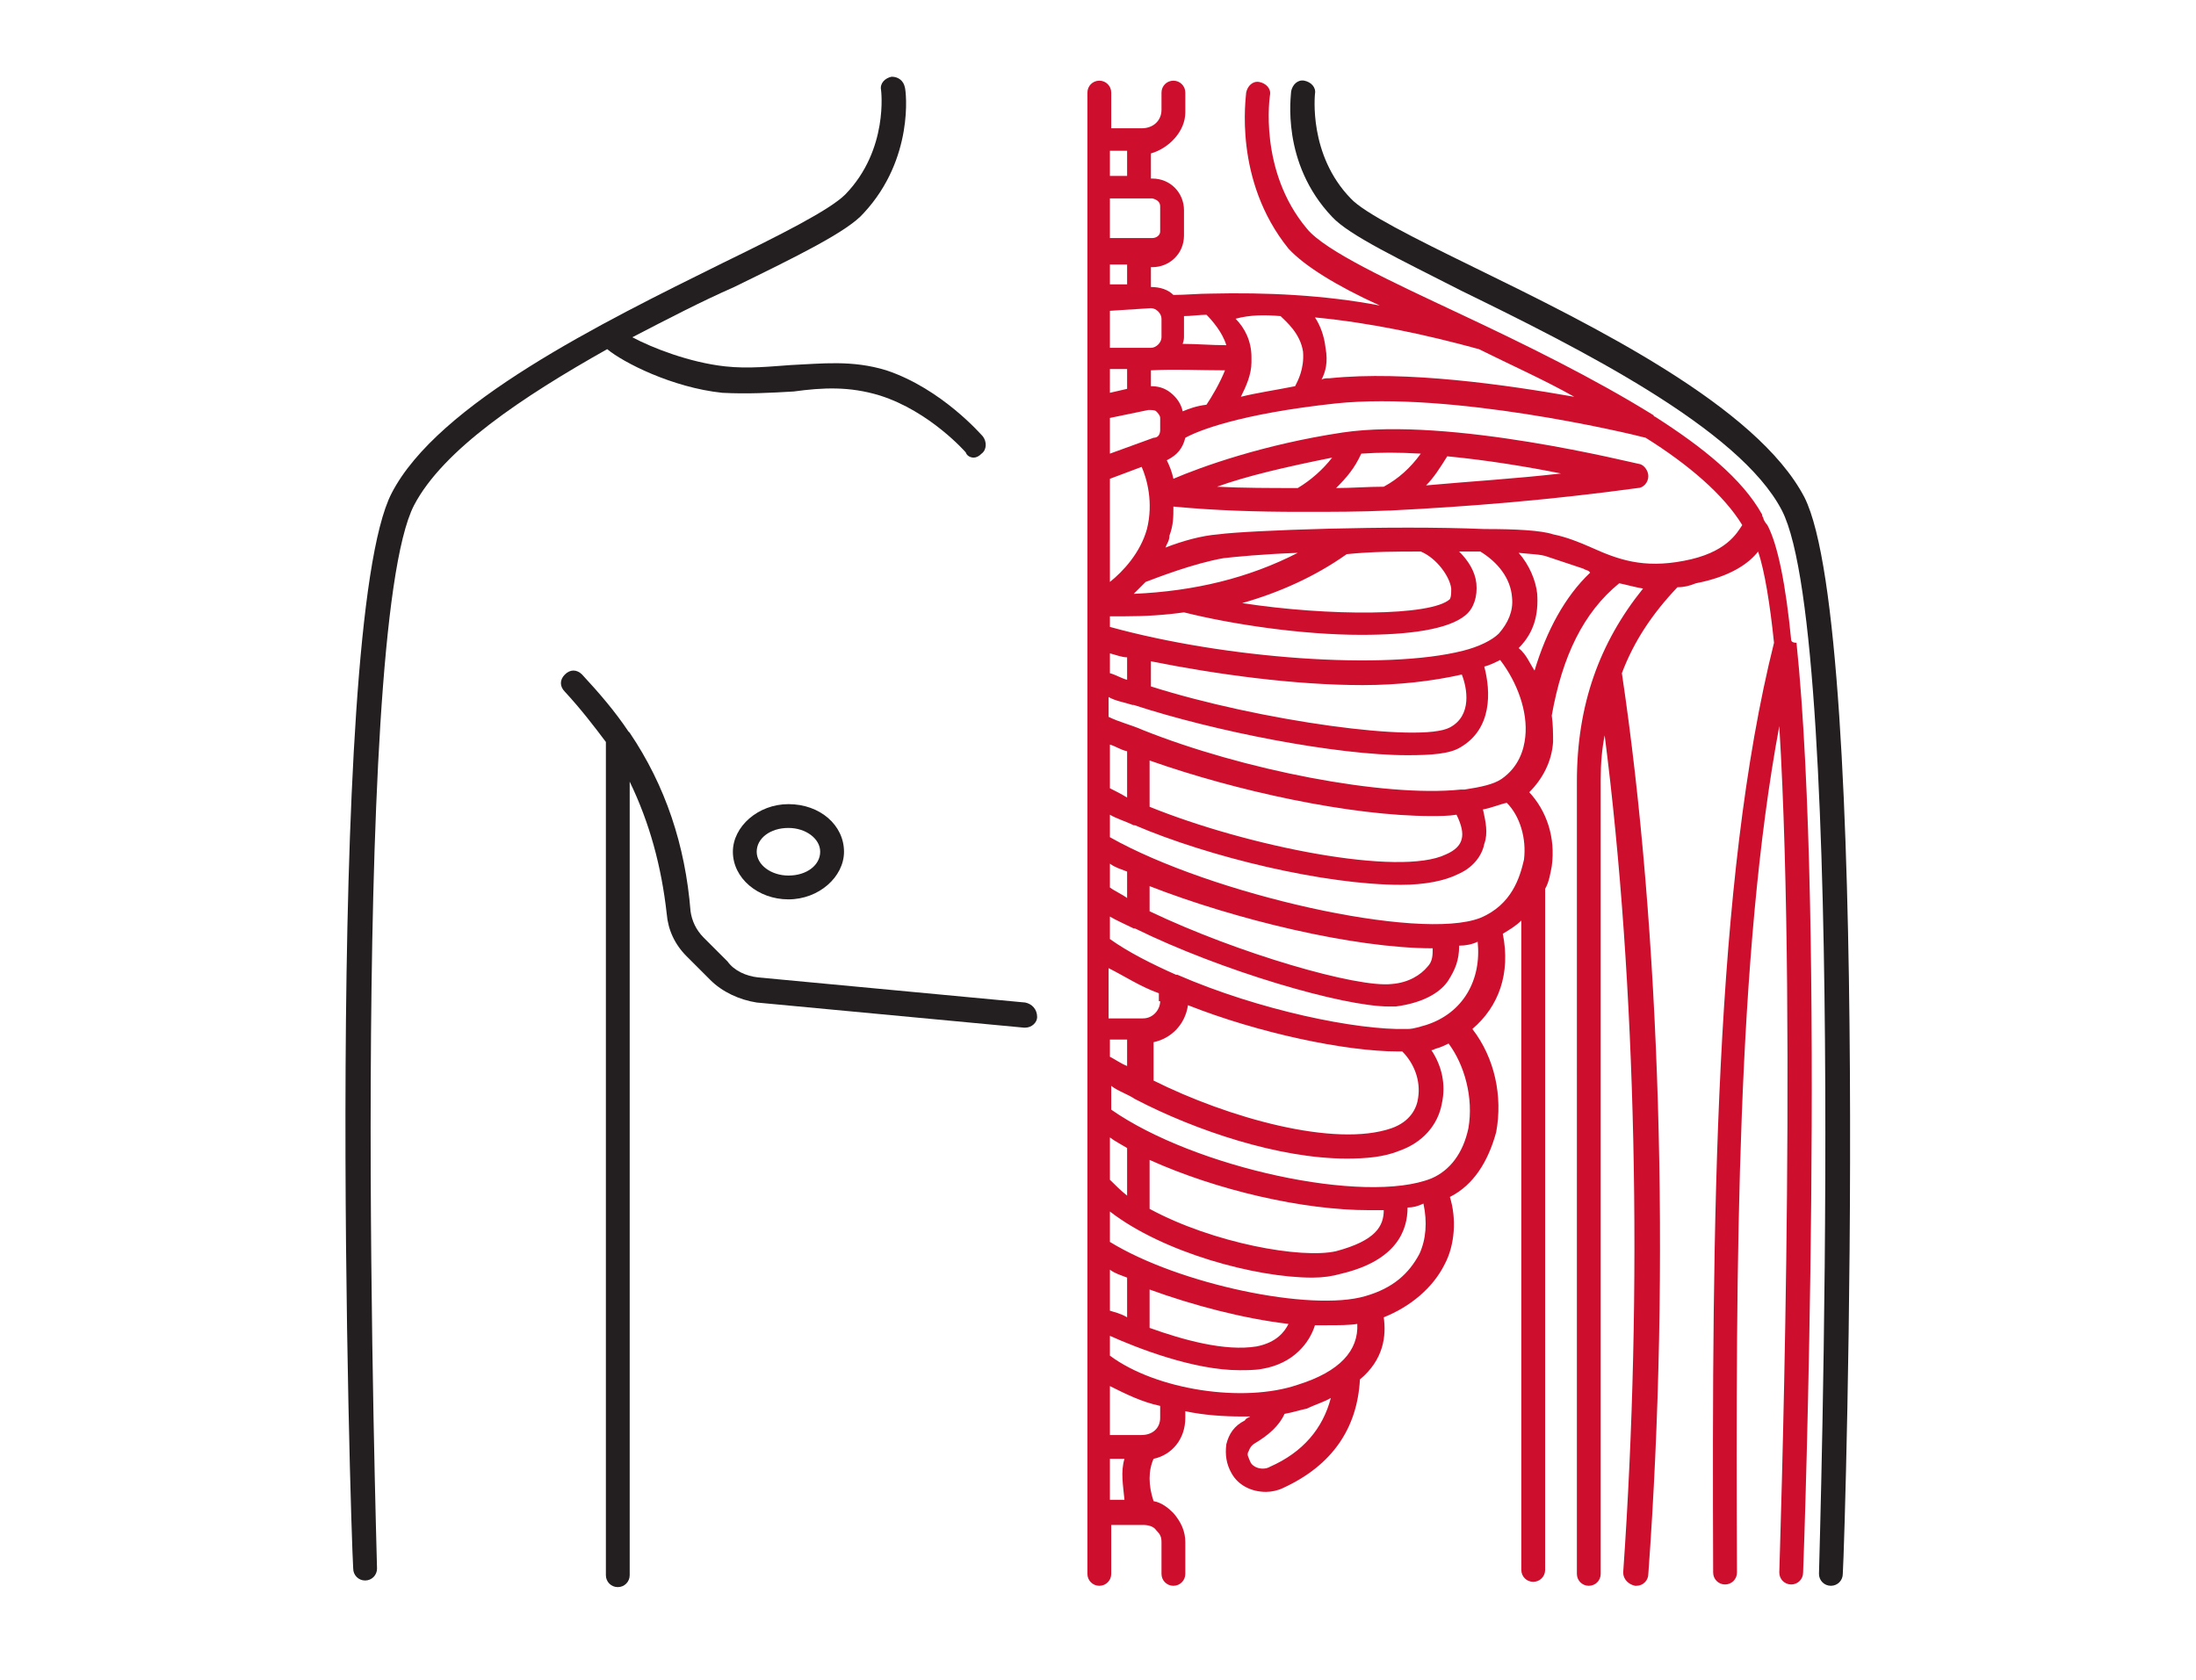 <?xml version="1.0" encoding="utf-8"?>
<!-- Generator: Adobe Illustrator 27.0.1, SVG Export Plug-In . SVG Version: 6.00 Build 0)  -->
<svg version="1.1" id="Layer_1" xmlns="http://www.w3.org/2000/svg" xmlns:xlink="http://www.w3.org/1999/xlink" x="0px" y="0px"
	 width="166px" height="127px" viewBox="0 0 166 127" style="enable-background:new 0 0 166 127;" xml:space="preserve">
<style type="text/css">
	.st0{fill:#231F20;}
	.st1{fill:#CE0E2D;}
</style>
<g>
	<g>
		<path class="st0" d="M77.5,75.8l-20.2-1.9c-0.9-0.1-1.8-0.5-2.3-1.2l-1.8-1.8c-0.6-0.6-0.9-1.3-1-2c-0.4-5-1.9-9.5-4.6-13.5
			l-0.1-0.1c-1-1.5-2.2-2.9-3.5-4.3c-0.4-0.4-0.9-0.4-1.3,0c-0.4,0.4-0.4,0.9,0,1.3c1.2,1.3,2.2,2.6,3.1,3.8v63
			c0,0.5,0.4,0.9,0.9,0.9c0.5,0,0.9-0.4,0.9-0.9V59.1c1.5,3.1,2.4,6.4,2.8,10c0.1,1.2,0.6,2.3,1.5,3.2l1.8,1.8
			c0.9,0.9,2.2,1.5,3.5,1.7l20.2,1.9c0,0,0,0,0.1,0c0.5,0,0.9-0.4,0.9-0.8C78.4,76.3,78,75.9,77.5,75.8"/>
	</g>
	<g>
		<path class="st0" d="M59.6,66.2c-1.3,0-2.4-0.8-2.4-1.8c0-1,1-1.8,2.4-1.8c1.3,0,2.4,0.8,2.4,1.8C62,65.4,61,66.2,59.6,66.2
			 M59.6,60.8c-2.3,0-4.2,1.7-4.2,3.6c0,2,1.9,3.6,4.2,3.6s4.2-1.7,4.2-3.6C63.8,62.4,62,60.8,59.6,60.8"/>
	</g>
	<g>
		<path class="st0" d="M54.6,29.7c1.9,0.1,3.7,0,5.4-0.1c2.2-0.3,4.2-0.4,6.5,0.3c3.8,1.2,6.5,4.3,6.5,4.3c0.1,0.3,0.4,0.4,0.6,0.4
			s0.4-0.1,0.6-0.3c0.4-0.3,0.4-0.9,0.1-1.3c-0.1-0.1-3.1-3.6-7.3-5c-2.6-0.8-4.9-0.5-7.2-0.4c-1.5,0.1-3.2,0.3-5,0.1
			c-2.7-0.3-5.5-1.4-7-2.2c2.7-1.4,5.2-2.7,7.7-3.8c4.7-2.3,8.6-4.2,9.8-5.6c3.8-4.1,3.2-9.2,3.1-9.5c-0.1-0.5-0.5-0.8-1-0.8
			c-0.5,0.1-0.9,0.5-0.8,1c0,0,0.6,4.5-2.7,7.9c-1.2,1.2-5,3.1-9.3,5.2c-9.1,4.5-21.5,10.6-25,17.4c-5.2,10.1-3.1,78.3-2.9,81.3
			c0,0.5,0.4,0.9,0.9,0.9l0,0c0.5,0,0.9-0.4,0.9-0.9c0-0.8-2.2-70.7,2.8-80.4c2.2-4.2,8.2-8.2,14.6-11.8
			C47.1,27.4,50.8,29.3,54.6,29.7"/>
	</g>
	<g>
		<path class="st0" d="M136.4,37.6c-3.6-6.9-16-13-25-17.4c-4.5-2.2-8.3-4.1-9.3-5.2c-3.2-3.3-2.7-7.8-2.7-7.9
			c0.1-0.5-0.3-0.9-0.8-1c-0.5-0.1-0.9,0.3-1,0.8c0,0.3-0.8,5.4,3.1,9.5c1.3,1.4,5.1,3.2,9.8,5.6c8.8,4.3,21,10.4,24.2,16.6
			c5,9.7,2.8,79.7,2.8,80.4c0,0.5,0.4,0.9,0.9,0.9l0,0c0.5,0,0.9-0.4,0.9-0.9C139.5,115.9,141.5,47.7,136.4,37.6"/>
	</g>
	<g>
		<path class="st1" d="M98.1,36.9c-2,0-4.2,0-6.1-0.1c2.2-0.8,5.2-1.5,8.7-2.2C100,35.5,99.1,36.3,98.1,36.9 M104.6,36.8
			c-1.2,0-2.4,0.1-3.6,0.1c0.8-0.8,1.4-1.5,1.9-2.6c1.4-0.1,2.8-0.1,4.5,0C106.6,35.4,105.7,36.2,104.6,36.8 M109.4,34.5
			c3.1,0.3,6.1,0.8,8.6,1.3c-3.5,0.4-6.9,0.6-10.2,0.9C108.4,36.1,108.9,35.3,109.4,34.5 M127.3,42.4c-3.1,0.6-5-0.1-7-1
			c-0.9-0.4-1.9-0.8-2.9-1c-0.9-0.3-2.8-0.4-5.1-0.4h-0.1c-6.9-0.3-17.9,0.1-20.1,0.4c-1.3,0.1-2.7,0.5-4,1c0.1-0.3,0.3-0.5,0.3-0.9
			c0.3-0.8,0.3-1.4,0.3-2.2c3.1,0.3,6.3,0.4,9.6,0.4c0,0,0,0,0.1,0l0,0c0.1,0,0.1,0,0.3,0c2,0,4.1,0,6.3-0.1l0,0h0.1
			c6-0.3,12.1-0.8,18.7-1.7c0.4,0,0.8-0.4,0.8-0.9c0-0.4-0.3-0.8-0.6-0.9c-0.6-0.1-14.4-3.6-22.5-2.4c-6,0.9-10.7,2.6-12.8,3.5
			c-0.1-0.5-0.3-1-0.5-1.4c0.8-0.4,1.2-0.9,1.4-1.7c0.9-0.5,4-1.8,11.4-2.6c8.7-0.9,21.9,2.2,23.4,2.6c3.2,2,5.9,4.3,7.3,6.6
			C131.3,40.3,130.5,41.8,127.3,42.4 M116,50.7c-0.4-0.6-0.6-1.2-1.2-1.7c1.2-1.2,1.5-2.6,1.4-4.1c-0.1-1-0.6-2.2-1.4-3.1
			c0.9,0.1,1.7,0.1,2.2,0.3c0.9,0.3,1.8,0.6,2.7,0.9c0.1,0.1,0.4,0.1,0.5,0.3C118.3,45.1,116.9,47.7,116,50.7 M111.9,69.4
			c-4.6,1.8-20.4-1.8-28-6.1v-1.7c0.5,0.3,1.2,0.5,1.8,0.8h0.1c5.6,2.4,14.3,4.5,20.1,4.5c1.8,0,3.3-0.3,4.3-0.8
			c1.4-0.6,1.9-1.7,2-2.3c0.3-0.8,0.1-1.7-0.1-2.6c0.6-0.1,1.3-0.4,1.8-0.5c1,1,1.5,2.7,1.3,4.3C114.9,66.3,114.3,68.4,111.9,69.4
			 M107.8,77.5c-0.4,0.1-0.9,0.3-1.4,0.3c0,0,0,0-0.1,0c-3.7,0.1-11.1-1.4-17.3-4.1h-0.1c-1.8-0.8-3.6-1.7-5-2.7v-1.7
			c0.5,0.3,1.2,0.6,1.8,0.9c0,0,0,0,0.1,0c6.5,3.2,15.7,5.9,19.2,5.9c0.1,0,0.4,0,0.5,0c2.3-0.3,3.5-1.2,4-2
			c0.5-0.8,0.8-1.5,0.8-2.6c0.5,0,1-0.1,1.4-0.3C112,74.1,110.6,76.6,107.8,77.5 M111,85.3c-0.4,1.9-1.4,3.2-2.8,3.8
			c-5,2-17.9-0.8-24.2-5.2v-1.8c0.5,0.4,1.2,0.6,1.8,1l0,0c4.6,2.4,10.9,4.5,16,4.5c1.4,0,2.8-0.1,4-0.6c1.7-0.6,2.9-1.9,3.2-3.6
			c0.3-1.4,0-2.8-0.8-4c0.1,0,0.1,0,0.3-0.1c0.4-0.1,0.8-0.3,1-0.4C110.7,80.5,111.4,83,111,85.3 M107.3,94.8
			c-0.8,1.5-2,2.6-4.1,3.2c-4.1,1.2-14.1-0.9-19.3-4.1v-2.3c4,3.1,11,5,15.3,5c0.8,0,1.5-0.1,2.2-0.3c4.2-1,5-3.3,5-5
			c0.4,0,0.8-0.1,1.2-0.3C107.9,92.4,107.8,93.7,107.3,94.8 M98.1,104.7c-4.1,1.4-10.7,0.4-14.2-2.2V101c2,0.9,6.3,2.6,9.8,2.6
			c0.5,0,1.2,0,1.7-0.1c2.4-0.4,3.6-2,4-3.3c0.3,0,0.6,0,0.9,0c0.9,0,1.7,0,2.3-0.1C102.7,102.1,101.3,103.7,98.1,104.7 M96,110.9
			c-0.5,0.3-1.3,0.1-1.5-0.4c-0.1-0.3-0.3-0.5-0.1-0.8c0.1-0.3,0.3-0.5,0.5-0.6c1-0.6,1.8-1.3,2.2-2.2c0.6-0.1,1.2-0.3,1.7-0.4
			c0.6-0.3,1.3-0.5,1.8-0.8C100,108,98.5,109.8,96,110.9 M87.7,107.2c0,0.8-0.6,1.3-1.4,1.3h-2.4v-3.7c1.2,0.6,2.4,1.2,3.8,1.5
			V107.2z M83.9,113.4v-3.1H85c-0.3,1-0.1,2,0,3.1C84.7,113.4,84.1,113.4,83.9,113.4 M85.2,13.3h-1.3v-1.9h1.3V13.3z M87.7,15.6v1.9
			c0,0.3-0.3,0.5-0.6,0.5h-3.2V15h3.2C87.5,15.1,87.7,15.3,87.7,15.6 M85.2,21.5h-1.3v-1.5h1.3V21.5z M85.7,44.9
			c0.3-0.3,0.6-0.6,0.9-0.9c0.8-0.3,3.6-1.4,5.9-1.8c0.9-0.1,2.9-0.3,5.6-0.4C94.4,43.7,90.3,44.7,85.7,44.9 M107.4,41.7
			c1.2,0.5,2.2,1.9,2.3,2.8c0,0.4,0,0.6-0.1,0.8c-1.4,1.3-9.2,1.3-15.7,0.3c2.8-0.8,5.5-2,7.9-3.7C103.7,41.7,105.6,41.7,107.4,41.7
			 M87.2,33.1l-3.3,1.2v-2.7l2.9-0.6c0.3,0,0.5,0,0.6,0.1c0.1,0.1,0.3,0.3,0.3,0.5v0.9C87.7,32.9,87.5,33.1,87.2,33.1 M85.2,29.4
			l-1.3,0.3v-1.8h1.3V29.4z M85.2,51.4c-0.4-0.1-0.9-0.4-1.3-0.5v-1.5c0.4,0.1,0.9,0.3,1.3,0.3V51.4z M110.5,51c0.4,1,0.8,3.1-0.9,4
			c-2.2,1.2-14.4-0.5-22.6-3.1V50c5,1,10.9,1.8,16,1.8C105.7,51.8,108.3,51.5,110.5,51 M86.7,40c-0.5,1.8-1.8,3.2-2.8,4v-7.8
			l2.4-0.9C86.7,36.2,87.2,38,86.7,40 M91.2,23.8c0.4,0.4,1.2,1.3,1.5,2.3c-1.2,0-2.2-0.1-3.3-0.1c0.1-0.3,0.1-0.4,0.1-0.6v-1.4
			c0,0,0,0,0-0.1C90,23.9,90.7,23.8,91.2,23.8 M87,23.3c0.4,0,0.8,0.4,0.8,0.8v1.4c0,0.4-0.4,0.8-0.8,0.8h-3.1v-2.8L87,23.3L87,23.3
			z M87.7,75.7c0,0.6-0.5,1.3-1.3,1.3h-2.6v-3.8c1.2,0.6,2.4,1.4,3.8,1.9V75.7z M85.2,99.6c-0.5-0.3-1-0.4-1.3-0.5V96
			c0.4,0.3,0.8,0.4,1.3,0.6V99.6z M97.4,100.1c-0.3,0.6-0.9,1.4-2.4,1.7c-2.4,0.4-5.6-0.5-8.1-1.4v-2.9
			C90.2,98.7,94,99.7,97.4,100.1 M85.2,90.4c-0.5-0.4-0.9-0.8-1.3-1.2V86c0.4,0.3,0.8,0.5,1.3,0.8V90.4z M104.6,91.5
			c0,1.2-0.6,2.3-3.6,3.1c-2.6,0.6-9.3-0.6-14.1-3.2v-3.7c5.1,2.3,11.6,3.8,16.6,3.8C104,91.5,104.2,91.5,104.6,91.5 M83.9,79.9
			v-1.3h1.3v2C84.7,80.4,84.3,80.1,83.9,79.9 M105.7,79.5c0.1,0,0.1,0,0.3,0c0.9,0.9,1.4,2.2,1.2,3.5c-0.1,0.8-0.6,1.8-2,2.3
			c-4.3,1.5-12.4-0.8-18-3.6v-2.9c1.4-0.3,2.4-1.4,2.6-2.8C95.1,78.1,101.7,79.5,105.7,79.5 M85.2,67.9c-0.4-0.3-0.9-0.5-1.3-0.8
			v-1.8c0.4,0.3,0.8,0.4,1.3,0.6V67.9z M108.3,71.7C108.3,71.7,108.3,71.6,108.3,71.7c0,0.5,0,1-0.4,1.4c-0.5,0.6-1.4,1.2-2.7,1.3
			c-2.6,0.3-11.6-2.3-18.3-5.5V67C93.3,69.5,102.3,71.7,108.3,71.7 M83.9,59.6v-3.3c0.4,0.1,0.8,0.4,1.3,0.5v3.5
			C84.7,60,84.3,59.8,83.9,59.6 M110.5,63.4c-0.1,0.5-0.5,0.9-1.2,1.2c-3.5,1.7-15-0.6-22.4-3.6v-3.5c6.5,2.3,15.2,4.2,21.3,4.2
			c0.6,0,1.3,0,1.9-0.1C110.5,62.4,110.6,63,110.5,63.4 M115.3,55.7c-0.1,1-0.5,2.3-1.8,3.2c-0.6,0.4-1.5,0.6-2.8,0.8
			c-0.1,0-0.1,0-0.3,0c-5.8,0.6-16.5-1.5-24-4.5l0,0c-0.9-0.4-1.8-0.6-2.6-1v-1.5c0.5,0.3,1.2,0.4,1.8,0.6h0.1
			c6.1,2,15.3,3.8,20.7,3.8c1.8,0,3.2-0.1,4-0.6c2.4-1.4,2.3-4.2,1.8-6.1c0.4-0.1,0.8-0.3,1.2-0.5C114.7,51.6,115.5,53.8,115.3,55.7
			 M111.9,41.7c1.3,0.8,2.3,2,2.4,3.5c0.1,1-0.3,1.9-1,2.7c-0.5,0.5-1.5,1-2.7,1.3l0,0l0,0c-5.9,1.5-18,0.6-26.7-1.8v-0.8
			c0.4,0,0.6,0,1,0c1.7,0,3.2-0.1,4.6-0.3c3.6,0.9,8.9,1.7,13.4,1.7c3.6,0,6.6-0.4,7.9-1.5c0.6-0.5,0.9-1.4,0.8-2.4
			c-0.1-0.9-0.6-1.7-1.3-2.4C110.9,41.7,111.4,41.7,111.9,41.7 M89.4,31.1c-0.1-0.5-0.4-1-0.9-1.4c-0.5-0.4-1-0.5-1.5-0.5V28
			c1.8-0.1,3.7,0,5.6,0c-0.4,1-1,2-1.4,2.6C90.4,30.7,89.9,30.9,89.4,31.1 M96.8,23.9c0.4,0.4,1.5,1.3,1.7,2.7
			c0.1,1.3-0.4,2.2-0.6,2.6c-1.5,0.3-2.9,0.5-4.1,0.8c0.4-0.8,0.8-1.7,0.8-2.6l0,0l0,0c0-0.1,0-0.3,0-0.4c0-1.2-0.5-2.2-1.2-2.9
			C94.5,23.8,95.6,23.8,96.8,23.9 M100.2,26.3c-0.1-0.9-0.4-1.7-0.8-2.3c4.2,0.4,8.4,1.3,12.4,2.4c2.4,1.2,4.9,2.3,7.2,3.6
			c-5.1-0.9-12.7-2-18.5-1.4c-0.3,0-0.4,0-0.6,0.1C100.2,28.1,100.4,27.4,100.2,26.3 M135.4,48.4c-0.4-4.1-1-7.2-1.8-8.7
			c-0.1-0.1-0.3-0.4-0.3-0.5s-0.1-0.1-0.1-0.3c-1.5-2.7-4.5-5.1-8.1-7.4c0,0-0.1,0-0.1-0.1c-4.5-2.8-9.8-5.4-14.7-7.7
			c-5.1-2.4-10.1-4.7-11.5-6.4C95.1,12.9,96,7.2,96,7.2c0.1-0.5-0.3-0.9-0.8-1c-0.5-0.1-0.9,0.3-1,0.8c0,0.3-1,6.6,3.2,11.8
			c1.2,1.3,3.6,2.8,6.9,4.3c-4.2-0.8-8.6-1-12.8-0.9l0,0c-0.9,0-1.9,0.1-2.8,0.1c-0.4-0.4-1-0.6-1.7-0.6v-1.5h0.1
			c1.3,0,2.4-1,2.4-2.4v-1.9c0-1.3-1-2.4-2.4-2.4h-0.1v-1.9c1.4-0.4,2.6-1.7,2.6-3.1V7c0-0.5-0.4-0.9-0.9-0.9
			c-0.5,0-0.9,0.4-0.9,0.9v1.3c0,0.8-0.6,1.4-1.5,1.4H84V7c0-0.5-0.4-0.9-0.9-0.9c-0.5,0-0.9,0.4-0.9,0.9v112c0,0.5,0.4,0.9,0.9,0.9
			c0.5,0,0.9-0.4,0.9-0.9v-3.7c0.5,0,1.3,0,2.4,0l0,0c0.4,0,0.8,0.1,1,0.4c0.3,0.3,0.4,0.5,0.4,0.9v2.4c0,0.5,0.4,0.9,0.9,0.9
			s0.9-0.4,0.9-0.9v-2.4c0-0.8-0.3-1.5-0.9-2.2c-0.4-0.4-0.9-0.8-1.5-0.9c-0.4-1.2-0.4-2.3,0-3.2c1.4-0.3,2.4-1.5,2.4-3.1v-0.5
			c1.4,0.3,2.9,0.4,4.3,0.4c0.3,0,0.4,0,0.6,0c-0.1,0.1-0.3,0.1-0.4,0.3c-0.8,0.4-1.2,1-1.4,1.8c-0.1,0.8,0,1.5,0.4,2.2
			c0.5,0.9,1.5,1.4,2.6,1.4c0.4,0,0.9-0.1,1.3-0.3c3.7-1.7,5.6-4.5,5.8-8.2c1.8-1.5,2-3.3,1.8-4.7c2-0.8,3.7-2.2,4.6-4
			c0.8-1.5,0.9-3.5,0.4-5.1c1.8-0.9,2.9-2.7,3.5-4.9c0.5-2.7-0.1-5.6-1.8-7.8c2-1.7,2.9-4.2,2.3-7.2c0.5-0.3,1-0.6,1.4-1v49.1
			c0,0.5,0.4,0.9,0.9,0.9s0.9-0.4,0.9-0.9V67.2c0.3-0.5,0.4-1.2,0.5-1.7c0.3-2.2-0.4-4.2-1.7-5.6c1-1,1.7-2.3,1.8-3.8
			c0-0.6,0-1.3-0.1-2c0.8-4.5,2.4-7.8,5.1-10c0.5,0.1,1.2,0.3,1.8,0.4c-3.3,4.1-5,8.8-5,14.6V119c0,0.5,0.4,0.9,0.9,0.9
			c0.5,0,0.9-0.4,0.9-0.9V58.9c0-1.2,0.1-2.3,0.3-3.3c2.4,18.7,2.9,41.9,1.4,63.3c0,0.5,0.4,0.9,0.9,1c0,0,0,0,0.1,0
			c0.5,0,0.9-0.4,0.9-0.9c1.7-23.3,0.9-48.7-2-68.1c0.9-2.4,2.3-4.5,4.2-6.5c0.5,0,0.9-0.1,1.4-0.3c2.6-0.5,4-1.5,4.7-2.4
			c0.5,1.5,0.9,4,1.2,6.9c-4.5,18-4.7,43.6-4.6,70.3c0,0.5,0.4,0.9,0.9,0.9l0,0c0.5,0,0.9-0.4,0.9-0.9c-0.1-23.9,0-46.8,3.2-64
			c1.4,23,0,63.5,0,64s0.4,0.9,0.9,0.9l0,0c0.5,0,0.9-0.4,0.9-0.9c0.1-2.3,1.7-49.2-0.5-70.3C135.4,48.6,135.4,48.4,135.4,48.4"/>
	</g>
</g>
</svg>
